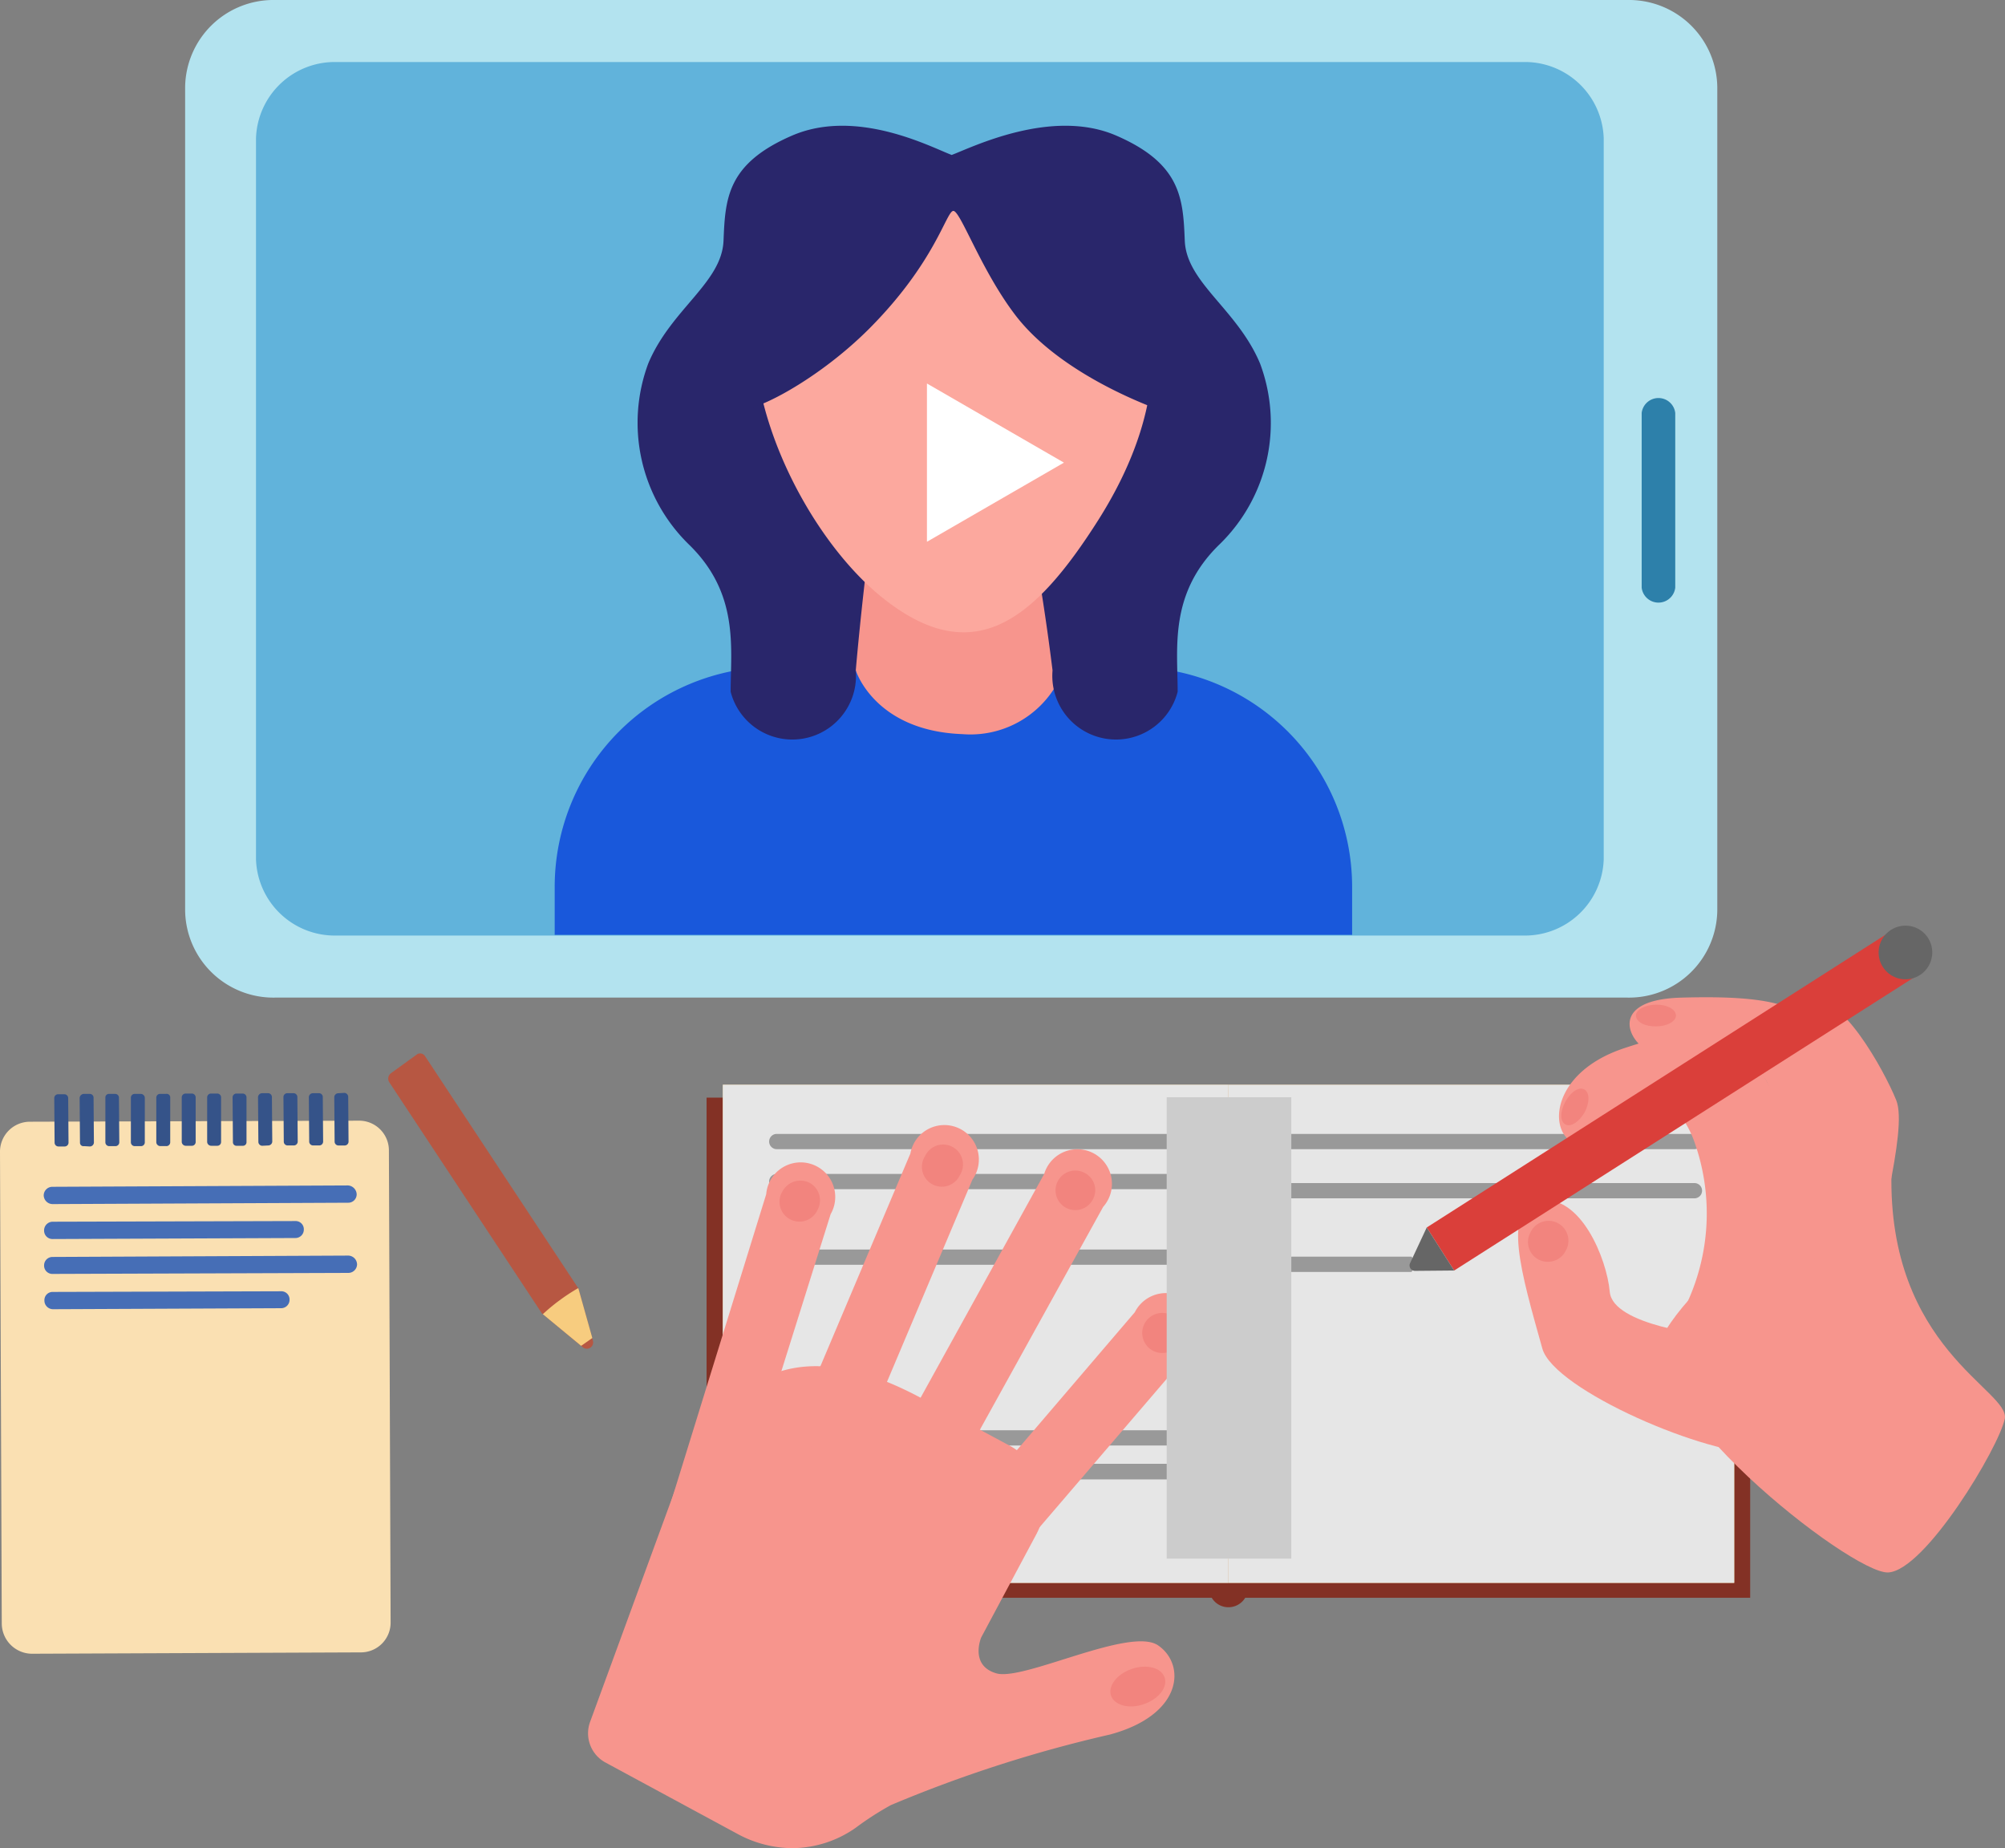 <svg id="Layer_x0" xmlns="http://www.w3.org/2000/svg" width="63.346" height="58.38" viewBox="0 0 63.346 58.38">
  <rect x="0" y="0" width="63.346" height="58.38" fill="#808080" stroke="none"/>
  <g id="_2522321825824">
    <path id="Path_3386" data-name="Path 3386" d="M591.579,31.515H548.828A2.789,2.789,0,0,1,546,28.762V2.753A2.789,2.789,0,0,1,548.828,0h42.751a2.789,2.789,0,0,1,2.828,2.753V28.762A2.789,2.789,0,0,1,591.579,31.515Z" transform="translate(-540.151 0)" fill="#b3e3ef"/>
    <path id="Path_3387" data-name="Path 3387" d="M795.02,210.594H757.56a2.49,2.49,0,0,1-2.56-2.41V185.41a2.49,2.49,0,0,1,2.56-2.41h37.46a2.49,2.49,0,0,1,2.56,2.41v22.774A2.49,2.49,0,0,1,795.02,210.594Z" transform="translate(-746.912 -181.04)" fill="#61b3db"/>
    <path id="Path_3388" data-name="Path 3388" d="M4843.061,1179.988a.534.534,0,0,1-1.061,0v-5.517a.534.534,0,0,1,1.061,0Z" transform="translate(-4790.133 -1161.424)" fill="#2d80aa"/>
    <path id="Path_3389" data-name="Path 3389" d="M2744,1333l4.3,2.485-4.3,2.474Z" transform="translate(-2714.606 -1318.721)" fill="#fff"/>
    <path id="Path_3390" data-name="Path 3390" d="M2084,3252.8h16.485V3237H2084Z" transform="translate(-2061.676 -3202.325)" fill="#833125"/>
    <path id="Path_3391" data-name="Path 3391" d="M3623,3252.8h16.486V3237H3623Z" transform="translate(-3584.191 -3202.325)" fill="#833125"/>
    <path id="Path_3392" data-name="Path 3392" d="M3567.232,3228.747a.62.62,0,0,1-.622.61.61.61,0,0,1-.61-.61v-15.136a.6.6,0,0,1,.61-.611.613.613,0,0,1,.622.611Z" transform="translate(-3527.801 -3178.583)" fill="#833125"/>
    <path id="Path_3393" data-name="Path 3393" d="M2132,3214.736h15.971V3199H2132Z" transform="translate(-2109.162 -3164.732)" fill="#f2d18f"/>
    <path id="Path_3394" data-name="Path 3394" d="M3623,3214.736h15.982V3199H3623Z" transform="translate(-3584.191 -3164.732)" fill="#e8c079"/>
    <path id="Path_3395" data-name="Path 3395" d="M2132,3214.736h15.971V3199H2132Z" transform="translate(-2109.162 -3164.732)" fill="#e6e6e6"/>
    <path id="Path_3396" data-name="Path 3396" d="M3623,3214.736h15.982V3199H3623Z" transform="translate(-3584.191 -3164.732)" fill="#e6e6e6"/>
    <path id="Path_3397" data-name="Path 3397" d="M2281.315,3344.482h-13.069a.241.241,0,1,1,0-.482h13.069a.241.241,0,1,1,0,.482Z" transform="translate(-2243.705 -3308.179)" fill="#999"/>
    <path id="Path_3398" data-name="Path 3398" d="M3769.3,3344.482h-13.068a.238.238,0,0,1-.236-.235.24.24,0,0,1,.236-.247H3769.3a.241.241,0,1,1,0,.482Z" transform="translate(-3715.766 -3308.179)" fill="#999"/>
    <path id="Path_3399" data-name="Path 3399" d="M3769.3,3489.482h-13.068a.24.24,0,0,1-.236-.247.238.238,0,0,1,.236-.235H3769.3a.241.241,0,1,1,0,.482Z" transform="translate(-3715.766 -3451.626)" fill="#999"/>
    <path id="Path_3400" data-name="Path 3400" d="M3760.349,3706.482h-4.274c-.043,0-.075-.108-.075-.247s.032-.236.075-.236h4.274c.043,0,.075.107.075.236S3760.392,3706.482,3760.349,3706.482Z" transform="translate(-3715.766 -3666.301)" fill="#999"/>
    <path id="Path_3401" data-name="Path 3401" d="M2281.315,3462.482h-13.069a.241.241,0,1,1,0-.482h13.069a.241.241,0,1,1,0,.482Z" transform="translate(-2243.705 -3424.915)" fill="#999"/>
    <path id="Path_3402" data-name="Path 3402" d="M2281.315,3685.482h-13.069a.241.241,0,1,1,0-.482h13.069a.24.24,0,0,1,.246.236A.243.243,0,0,1,2281.315,3685.482Z" transform="translate(-2243.705 -3645.526)" fill="#999"/>
    <path id="Path_3403" data-name="Path 3403" d="M2281.315,4218.482h-13.069a.241.241,0,1,1,0-.482h13.069a.241.241,0,1,1,0,.482Z" transform="translate(-2243.705 -4172.817)" fill="#999"/>
    <path id="Path_3404" data-name="Path 3404" d="M2281.315,4317.492h-13.069a.256.256,0,0,1-.246-.247.249.249,0,0,1,.246-.246h13.069a.242.242,0,0,1,.246.246A.249.249,0,0,1,2281.315,4317.492Z" transform="translate(-2243.705 -4270.756)" fill="#999"/>
    <path id="Path_3405" data-name="Path 3405" d="M1752.824,4037.835c-.889-.589-4.242,1.135-5.1.889s-.482-1.135-.482-1.135l1.735-3.246a2.075,2.075,0,0,0-.846-2.817l-2.764-1.489c-3.353-1.8-5.7-1.274-7.5,2.079l-2.978,8.13a1.049,1.049,0,0,0,.493,1.3l4.221,2.282a3.678,3.678,0,0,0,1.628.417h.075a3.517,3.517,0,0,0,1.971-.643,9.541,9.541,0,0,1,1.114-.718,41.8,41.8,0,0,1,6.92-2.228C1753.627,4040.031,1753.713,4038.435,1752.824,4037.835Z" transform="translate(-1716.242 -3985.861)" fill="#f7958d"/>
    <path id="Path_3406" data-name="Path 3406" d="M1978.045,3438.8c-.214.7-.514,2.828-1.082,2.646l-.332-1.692c-.557-.182-1.307.75-1.093.054l3.01-9.727a1.092,1.092,0,1,1,2.035.632Z" transform="translate(-1954.34 -3392.356)" fill="#f7958d"/>
    <path id="Path_3407" data-name="Path 3407" d="M2366.826,3328.825a1.091,1.091,0,1,1-1.96-.835l3.3-7.8a1.09,1.09,0,1,1,1.96.825Z" transform="translate(-2339.403 -3283.75)" fill="#f7958d"/>
    <path id="Path_3408" data-name="Path 3408" d="M2799.816,3828.75a1.09,1.09,0,1,1-1.617-1.382l5.506-6.438a1.1,1.1,0,1,1,1.617,1.393Z" transform="translate(-2767.852 -3779.475)" fill="#f7958d"/>
    <path id="Path_3409" data-name="Path 3409" d="M2680.443,3400.727a1.091,1.091,0,1,1-1.864-1.028l4.1-7.423a1.093,1.093,0,1,1,1.864,1.039Z" transform="translate(-2649.689 -3355.19)" fill="#f7958d"/>
    <path id="Path_3410" data-name="Path 3410" d="M2302.256,3483.2a.628.628,0,1,1-1.1-.6.642.642,0,0,1,.857-.257A.631.631,0,0,1,2302.256,3483.2Z" transform="translate(-2276.429 -3444.974)" fill="#f2847e"/>
    <path id="Path_3411" data-name="Path 3411" d="M2721.818,3380.2a.628.628,0,1,1-1.1-.6.628.628,0,1,1,1.1.6Z" transform="translate(-2691.492 -3343.077)" fill="#f2847e"/>
    <path id="Path_3412" data-name="Path 3412" d="M3113.817,3452.56a.625.625,0,1,1-.257-.846A.614.614,0,0,1,3113.817,3452.56Z" transform="translate(-3079.292 -3414.662)" fill="#f2847e"/>
    <path id="Path_3413" data-name="Path 3413" d="M3370.462,3873.01a.633.633,0,1,1-.257-.857A.632.632,0,0,1,3370.462,3873.01Z" transform="translate(-3333.184 -3830.601)" fill="#f2847e"/>
    <path id="Path_3414" data-name="Path 3414" d="M4900.523,3435.6c1.456-2.378,7.155-6.3,7.112-4.981-.139,5.591,3.76,6.909,3.578,7.809s-2.517,4.8-3.685,4.853S4899.228,3437.718,4900.523,3435.6Z" transform="translate(-4847.875 -3393.606)" fill="#f7958d"/>
    <path id="Path_3415" data-name="Path 3415" d="M4485.362,3547.782c-1.746.107-6.652-2-7.016-3.311-.654-2.346-1.307-4.477-.054-4.67s2.089,1.81,2.185,2.881,3.139,1.371,3.139,1.371Z" transform="translate(-4429.618 -3501.871)" fill="#f7958d"/>
    <path id="Path_3416" data-name="Path 3416" d="M4602.578,3053.65a6.739,6.739,0,0,0,.269-5.345c-.922-2.271-2.079.118-3.343.214s-1.457-2.206,1.167-3.074,3.364-.579,4.328.771,1.649,5.592,1.649,5.592Z" transform="translate(-4549.351 -3012.334)" fill="#f7958d"/>
    <path id="Path_3417" data-name="Path 3417" d="M4814.3,2948.319c-.193-1.071-1.082-3.342-1.425-5.3-.322-1.768-1.339-2.228-4.746-2.132-2.6.075-1.457,1.746-.771,1.746s3.139-.268,3.578,1.135a54.59,54.59,0,0,1,.847,5.592Z" transform="translate(-4755.022 -2909.371)" fill="#f7958d"/>
    <path id="Path_3418" data-name="Path 3418" d="M5324.906,2961.883c0-1.361,1.114-4.917.728-5.881s-1.821-3.535-2.688-3.075c-.686.354.557,3.075.557,3.942s-.482,3.974-.482,3.974Z" transform="translate(-5265.723 -2921.242)" fill="#f7958d"/>
    <path id="Path_3419" data-name="Path 3419" d="M4222.857,2735,4208,2744.48l.867,1.36,14.857-9.469Z" transform="translate(-4162.924 -2705.703)" fill="#da3f3a"/>
    <path id="Path_3420" data-name="Path 3420" d="M4158.027,3620l.867,1.36-1.231.011a.172.172,0,0,1-.161-.247Z" transform="translate(-4112.951 -3581.223)" fill="#666"/>
    <path id="Path_3421" data-name="Path 3421" d="M4507.817,3605.2a.633.633,0,0,1-.847.257.625.625,0,0,1-.256-.857.628.628,0,1,1,1.1.6Z" transform="translate(-4458.36 -3565.667)" fill="#f2847e"/>
    <path id="Path_3422" data-name="Path 3422" d="M4606.107,3211.323c-.172.3-.439.482-.611.385s-.171-.407,0-.718.428-.482.6-.385S4606.268,3211.012,4606.107,3211.323Z" transform="translate(-4556.04 -3176.187)" fill="#f2847e"/>
    <path id="Path_3423" data-name="Path 3423" d="M3275.971,4916.489c-.461.161-.921.032-1.028-.268s.182-.686.653-.847.932-.042,1.039.269S3276.443,4916.329,3275.971,4916.489Z" transform="translate(-3239.84 -4862.651)" fill="#f2847e"/>
    <path id="Path_3424" data-name="Path 3424" d="M4825.643,2963.635c-.353.011-.632-.139-.643-.332s.278-.343.621-.354.632.139.643.332S4825.985,2963.635,4825.643,2963.635Z" transform="translate(-4773.314 -2931.211)" fill="#f2847e"/>
    <path id="Path_3425" data-name="Path 3425" d="M5542.692,2730.835a.847.847,0,1,1-.846-.836A.841.841,0,0,1,5542.692,2730.835Z" transform="translate(-5481.645 -2700.756)" fill="#666"/>
    <path id="Path_3426" data-name="Path 3426" d="M1636,1975.462v-1.51a6.949,6.949,0,0,1,6.941-6.952h11.312a6.949,6.949,0,0,1,6.941,6.952v1.51Z" transform="translate(-1618.475 -1945.93)" fill="#1958db"/>
    <path id="Path_3427" data-name="Path 3427" d="M2530.374,1604.435a3.137,3.137,0,0,1-3,1.618c-2.785-.1-3.374-2.014-3.374-2.014V1600h6.181Z" transform="translate(-2496.963 -1582.861)" fill="#f7958d"/>
    <path id="Path_3428" data-name="Path 3428" d="M1889.615,371.856c-.611-.225-2.989-1.5-5.045-.611s-2.11,1.992-2.164,3.321-1.661,2.164-2.378,3.878a5.371,5.371,0,0,0,1.275,5.709c1.607,1.553,1.328,3.278,1.328,4.66a2.012,2.012,0,0,0,3.953-.675c.311-3.535.814-6.92.921-7.809.064-.482,3.332-3.5,3.888-5.656C1891.854,372.874,1889.615,371.856,1889.615,371.856Z" transform="translate(-1859.547 -366.961)" fill="#29266b"/>
    <path id="Path_3429" data-name="Path 3429" d="M2807,371.856c.61-.225,3.149-1.5,5.2-.611s2.11,1.992,2.164,3.321,1.66,2.164,2.378,3.878a5.351,5.351,0,0,1-1.275,5.709c-1.607,1.553-1.328,3.278-1.328,4.66a2.012,2.012,0,0,1-3.953-.675,75.542,75.542,0,0,0-1.4-7.863C2808.66,379.387,2807,371.856,2807,371.856Z" transform="translate(-2776.932 -366.961)" fill="#29266b"/>
    <path id="Path_3430" data-name="Path 3430" d="M2229.426,504.5c2.893,2.314,4.82.685,6.813-2.453,2.357-3.717,2.367-7.391-.525-9.705a6.721,6.721,0,0,0-9.437,1.05C2223.963,496.284,2226.533,502.187,2229.426,504.5Z" transform="translate(-2201.542 -485.615)" fill="#fca89e"/>
    <path id="Path_3431" data-name="Path 3431" d="M2142.284,475.4c.171.246,2.3-.75,4.049-2.5,2.1-2.11,2.432-3.717,2.656-3.717s.868,1.853,1.939,3.267c1.553,2.057,4.821,3.107,4.821,3.107a4.59,4.59,0,0,0-.214-3.6c-.943-1.885-3.053-4.049-4.713-4.274a19.371,19.371,0,0,0-3.878-.107c-1.328.054-4.713,2.389-5.045,3.771A11.311,11.311,0,0,0,2142.284,475.4Z" transform="translate(-2118.868 -462.52)" fill="#29266b"/>
    <path id="Path_3432" data-name="Path 3432" d="M2734,1131l4.328,2.5-4.328,2.5Z" transform="translate(-2704.714 -1118.885)" fill="#fff"/>
    <path id="Path_3433" data-name="Path 3433" d="M11.4,3321.778l-10.391.043a.96.96,0,0,1-.953-.942L0,3305.967a.946.946,0,0,1,.943-.953l10.391-.033a.94.94,0,0,1,.953.943l.054,14.9A.939.939,0,0,1,11.4,3321.778Z" transform="translate(0 -3269.578)" fill="#fae0b2"/>
    <path id="Path_3434" data-name="Path 3434" d="M138.619,3496.546l-9.341.043a.283.283,0,0,1-.279-.278h0a.274.274,0,0,1,.279-.268l9.33-.043a.291.291,0,0,1,.279.278h0A.265.265,0,0,1,138.619,3496.546Z" transform="translate(-127.618 -3458.551)" fill="#466eb6"/>
    <path id="Path_3435" data-name="Path 3435" d="M137.938,3601.478l-7.67.032a.265.265,0,0,1-.268-.268h0a.274.274,0,0,1,.268-.279l7.67-.021a.258.258,0,0,1,.268.268h0A.265.265,0,0,1,137.938,3601.478Z" transform="translate(-128.607 -3562.368)" fill="#466eb6"/>
    <path id="Path_3436" data-name="Path 3436" d="M139.609,3703.546l-9.33.032a.262.262,0,0,1-.279-.268h0a.265.265,0,0,1,.268-.268l9.341-.043a.284.284,0,0,1,.279.279h0A.275.275,0,0,1,139.609,3703.546Z" transform="translate(-128.607 -3663.334)" fill="#466eb6"/>
    <path id="Path_3437" data-name="Path 3437" d="M138.419,3808.479l-7.209.032a.274.274,0,0,1-.268-.278h0a.259.259,0,0,1,.268-.268l7.209-.021a.259.259,0,0,1,.268.268h0A.265.265,0,0,1,138.419,3808.479Z" transform="translate(-129.539 -3767.152)" fill="#466eb6"/>
    <path id="Path_3438" data-name="Path 3438" d="M160.311,3227h-.182a.122.122,0,0,0-.129.118l.011,1.414a.122.122,0,0,0,.129.118h.182a.122.122,0,0,0,.129-.118l-.011-1.414A.122.122,0,0,0,160.311,3227Z" transform="translate(-158.286 -3192.432)" fill="#355389"/>
    <path id="Path_3439" data-name="Path 3439" d="M235.321,3226h-.193a.138.138,0,0,0-.129.129l.011,1.414a.108.108,0,0,0,.129.107l.182.011a.13.13,0,0,0,.129-.128l-.011-1.414A.119.119,0,0,0,235.321,3226Z" transform="translate(-232.483 -3191.443)" fill="#355389"/>
    <path id="Path_3440" data-name="Path 3440" d="M311.2,3226h-.193a.112.112,0,0,0-.118.118v1.414a.121.121,0,0,0,.129.118h.182a.121.121,0,0,0,.129-.118l-.011-1.414A.119.119,0,0,0,311.2,3226Z" transform="translate(-307.56 -3191.443)" fill="#355389"/>
    <path id="Path_3441" data-name="Path 3441" d="M386.311,3226h-.193a.119.119,0,0,0-.118.118v1.414a.121.121,0,0,0,.129.118h.193a.119.119,0,0,0,.118-.118v-1.414A.129.129,0,0,0,386.311,3226Z" transform="translate(-381.865 -3191.443)" fill="#355389"/>
    <path id="Path_3442" data-name="Path 3442" d="M461.311,3225.873h-.193a.119.119,0,0,0-.118.118v1.414a.128.128,0,0,0,.129.118h.182a.121.121,0,0,0,.129-.118v-1.425A.113.113,0,0,0,461.311,3225.873Z" transform="translate(-456.062 -3191.317)" fill="#355389"/>
    <path id="Path_3443" data-name="Path 3443" d="M536.311,3225h-.182a.122.122,0,0,0-.129.118v1.414a.129.129,0,0,0,.129.118h.193a.119.119,0,0,0,.118-.118v-1.414A.122.122,0,0,0,536.311,3225Z" transform="translate(-530.258 -3190.454)" fill="#355389"/>
    <path id="Path_3444" data-name="Path 3444" d="M611.311,3225h-.182a.122.122,0,0,0-.129.118v1.414a.129.129,0,0,0,.129.118h.193a.119.119,0,0,0,.118-.118v-1.414A.122.122,0,0,0,611.311,3225Z" transform="translate(-604.455 -3190.454)" fill="#355389"/>
    <path id="Path_3445" data-name="Path 3445" d="M686.311,3225h-.182a.122.122,0,0,0-.129.118l.011,1.414a.112.112,0,0,0,.118.118h.193a.112.112,0,0,0,.118-.118v-1.414A.122.122,0,0,0,686.311,3225Z" transform="translate(-678.652 -3190.454)" fill="#355389"/>
    <path id="Path_3446" data-name="Path 3446" d="M761.311,3224h-.182a.131.131,0,0,0-.129.129l.011,1.414a.126.126,0,0,0,.118.118l.193-.01a.129.129,0,0,0,.128-.118l-.011-1.414A.122.122,0,0,0,761.311,3224Z" transform="translate(-752.848 -3189.465)" fill="#355389"/>
    <path id="Path_3447" data-name="Path 3447" d="M836.311,3224h-.182a.122.122,0,0,0-.129.118l.011,1.414a.119.119,0,0,0,.118.118h.193a.122.122,0,0,0,.129-.118l-.011-1.414A.122.122,0,0,0,836.311,3224Z" transform="translate(-827.045 -3189.465)" fill="#355389"/>
    <path id="Path_3448" data-name="Path 3448" d="M911.321,3224h-.193a.129.129,0,0,0-.129.118l.011,1.414a.122.122,0,0,0,.129.118h.182a.122.122,0,0,0,.129-.118l-.011-1.414A.119.119,0,0,0,911.321,3224Z" transform="translate(-901.241 -3189.465)" fill="#355389"/>
    <path id="Path_3449" data-name="Path 3449" d="M986.321,3223l-.193.011a.129.129,0,0,0-.129.118l.011,1.414a.121.121,0,0,0,.129.118h.182a.122.122,0,0,0,.129-.118l-.011-1.425A.127.127,0,0,0,986.321,3223Z" transform="translate(-975.438 -3188.475)" fill="#355389"/>
    <path id="Path_3450" data-name="Path 3450" d="M1145.3,3107.693l4.81,7.284a.086.086,0,0,0,.043.043l1.275,1.06a.2.2,0,0,0,.311-.214l-.45-1.618c0-.021-.011-.032-.021-.053l-4.831-7.316a.183.183,0,0,0-.279-.043l-.8.578A.214.214,0,0,0,1145.3,3107.693Z" transform="translate(-1133.006 -3073.511)" fill="#b75742"/>
    <path id="Path_3451" data-name="Path 3451" d="M1602.114,3799l.011.011.439,1.563-.354.247-1.21-1A6.132,6.132,0,0,1,1602.114,3799Z" transform="translate(-1583.85 -3758.305)" fill="#f7cc7f"/>
    <line id="Line_19" data-name="Line 19" y2="14.575" transform="translate(38.829 34.663)" fill="none" stroke="#ccc" stroke-width="3.937"/>
  </g>
</svg>
